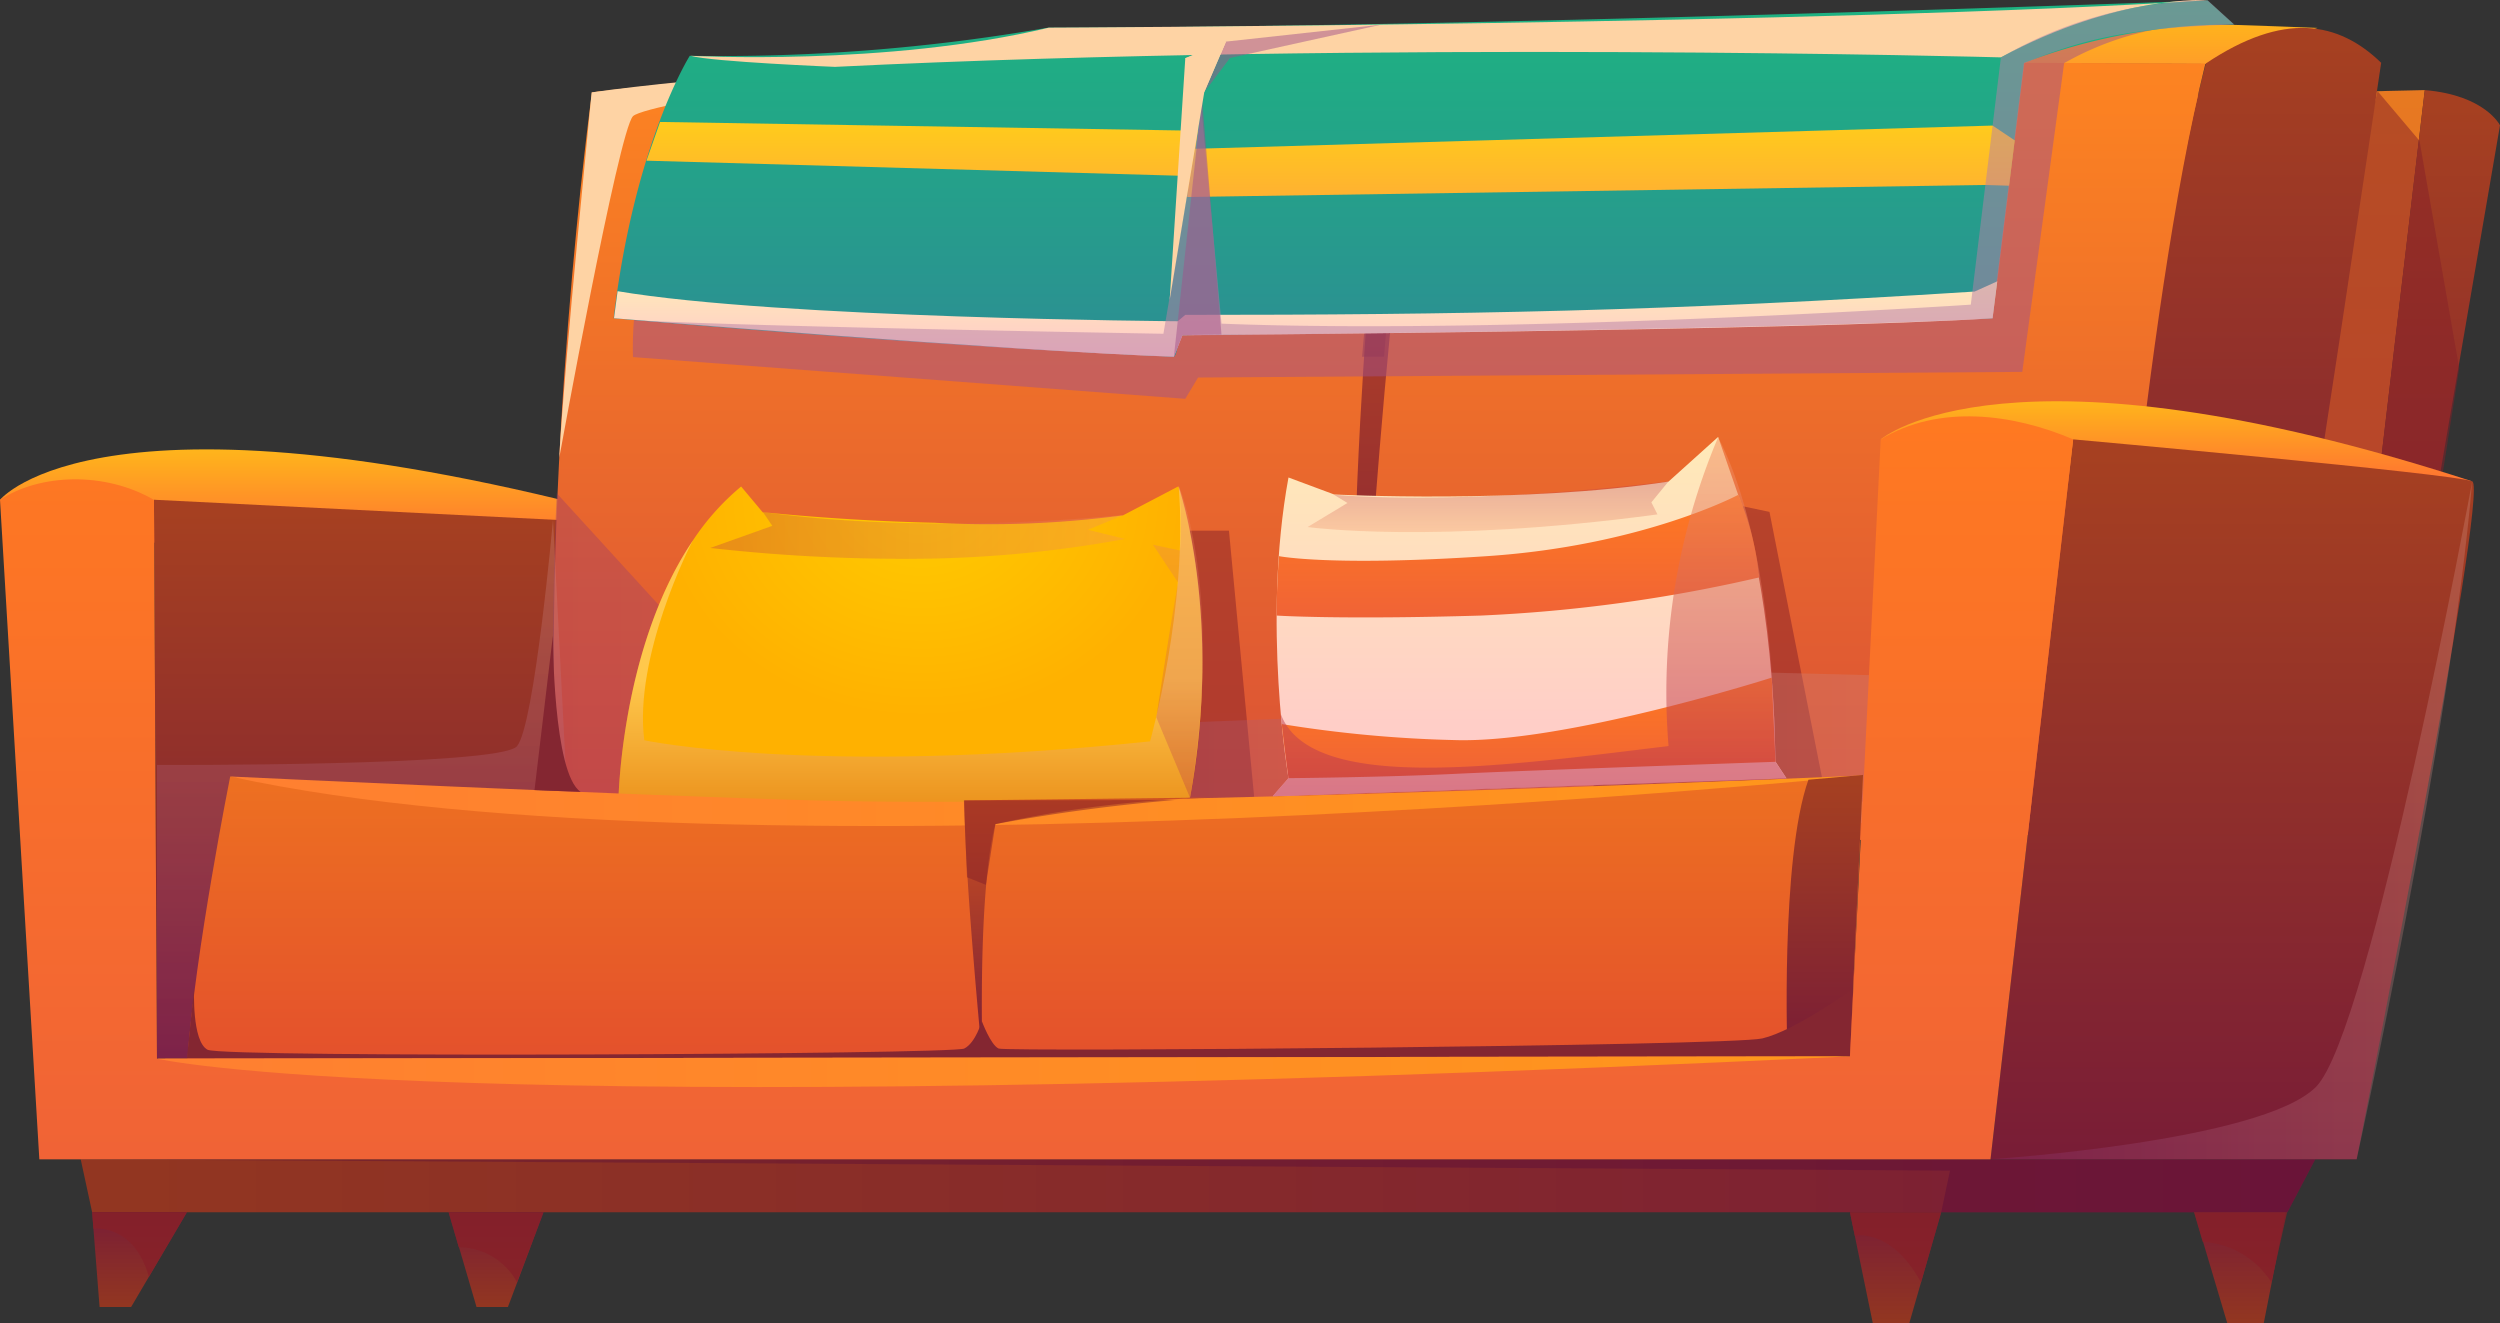 <svg xmlns="http://www.w3.org/2000/svg" xmlns:xlink="http://www.w3.org/1999/xlink" viewBox="0 0 207.86 110"><rect x="0" y="0" width="207.86" height="110" fill="#333333" stroke="none"/><defs><style>.cls-1{isolation:isolate;}.cls-10,.cls-11,.cls-12,.cls-13,.cls-14,.cls-15,.cls-16,.cls-17,.cls-18,.cls-19,.cls-2,.cls-20,.cls-21,.cls-22,.cls-23,.cls-24,.cls-25,.cls-26,.cls-27,.cls-28,.cls-29,.cls-3,.cls-30,.cls-31,.cls-32,.cls-33,.cls-34,.cls-35,.cls-36,.cls-37,.cls-38,.cls-39,.cls-4,.cls-40,.cls-41,.cls-42,.cls-43,.cls-44,.cls-5,.cls-6,.cls-7,.cls-8,.cls-9{fill-rule:evenodd;}.cls-2{fill:url(#Безымянный_градиент_14);}.cls-3{fill:url(#Безымянный_градиент_12);}.cls-4{fill:url(#Безымянный_градиент_29);}.cls-5{fill:url(#Безымянный_градиент_12-2);}.cls-29,.cls-6{fill:#872129;}.cls-10,.cls-13,.cls-14,.cls-15,.cls-17,.cls-18,.cls-29,.cls-30,.cls-34,.cls-37,.cls-43,.cls-44,.cls-6{mix-blend-mode:multiply;}.cls-30,.cls-34,.cls-6{opacity:0.5;}.cls-7{fill:url(#Безымянный_градиент_20);}.cls-8{fill:url(#Безымянный_градиент_12-3);}.cls-9{fill:url(#Безымянный_градиент_43);}.cls-10,.cls-13,.cls-14,.cls-15,.cls-17,.cls-18,.cls-37,.cls-43{opacity:0.3;}.cls-10{fill:url(#Безымянный_градиент_66);}.cls-11{fill:url(#Безымянный_градиент_178);}.cls-12{fill:url(#Безымянный_градиент_19);}.cls-13{fill:url(#Безымянный_градиент_15);}.cls-14{fill:url(#Безымянный_градиент_93);}.cls-15{fill:url(#Безымянный_градиент_93-2);}.cls-16{fill:url(#Безымянный_градиент_36);}.cls-17{fill:url(#Безымянный_градиент_66-2);}.cls-18{fill:#47003c;}.cls-19{fill:url(#Безымянный_градиент_46);}.cls-20{fill:url(#Безымянный_градиент_68);}.cls-21{fill:url(#Безымянный_градиент_12-4);}.cls-22{fill:url(#Безымянный_градиент_36-2);}.cls-23{fill:#842631;}.cls-24{fill:url(#Безымянный_градиент_178-2);}.cls-25{fill:url(#Безымянный_градиент_178-3);}.cls-26{fill:url(#Безымянный_градиент_178-4);}.cls-27{fill:url(#Безымянный_градиент_178-5);}.cls-28{fill:#fed3a4;mix-blend-mode:soft-light;}.cls-29{opacity:0.84;}.cls-30{fill:#a2538a;}.cls-31{fill:url(#Безымянный_градиент_81);}.cls-32{fill:url(#Безымянный_градиент_173);}.cls-33{fill:url(#Безымянный_градиент_13);}.cls-34{fill:#b981a6;}.cls-35{fill:url(#Безымянный_градиент_14-2);}.cls-36{fill:url(#Безымянный_градиент_12-5);}.cls-37{fill:url(#Безымянный_градиент_66-3);}.cls-38{fill:url(#Безымянный_градиент_59);}.cls-39{fill:url(#Безымянный_градиент_68-2);}.cls-40{fill:url(#Безымянный_градиент_173-2);}.cls-41{fill:url(#Безымянный_градиент_59-2);}.cls-42{fill:url(#Безымянный_градиент_59-3);}.cls-43{fill:url(#Безымянный_градиент_11);}.cls-44{opacity:0.53;fill:url(#Безымянный_градиент_93-3);}</style><linearGradient id="Безымянный_градиент_14" x1="675.21" y1="286.66" x2="675.21" y2="278.9" gradientUnits="userSpaceOnUse"><stop offset="0" stop-color="#ff7331"/><stop offset="1" stop-color="#ffb51b"/></linearGradient><linearGradient id="Безымянный_градиент_12" x1="33.75" y1="88.01" x2="33.75" y2="41.55" gradientUnits="userSpaceOnUse"><stop offset="0.01" stop-color="#791d36"/><stop offset="0.98" stop-color="#a64021"/></linearGradient><linearGradient id="Безымянный_градиент_29" x1="127.12" y1="72.93" x2="127.12" y2="7.49" gradientUnits="userSpaceOnUse"><stop offset="0" stop-color="#f06336"/><stop offset="1" stop-color="#e77921"/></linearGradient><linearGradient id="Безымянный_градиент_12-2" x1="848.98" y1="310.18" x2="848.98" y2="249.03" xlink:href="#Безымянный_градиент_12"/><linearGradient id="Безымянный_градиент_20" x1="768.81" y1="249.22" x2="768.81" y2="243.18" gradientUnits="userSpaceOnUse"><stop offset="0" stop-color="#ff8f31"/><stop offset="1" stop-color="#ffb51b"/></linearGradient><linearGradient id="Безымянный_градиент_12-3" x1="834.62" y1="305.04" x2="834.62" y2="243.86" xlink:href="#Безымянный_градиент_12"/><linearGradient id="Безымянный_градиент_43" x1="762.58" y1="308.74" x2="762.58" y2="246.76" gradientUnits="userSpaceOnUse"><stop offset="0.01" stop-color="#da5236"/><stop offset="1" stop-color="#fd8421"/></linearGradient><linearGradient id="Безымянный_градиент_66" x1="693.83" y1="293.57" x2="816" y2="293.57" gradientUnits="userSpaceOnUse"><stop offset="0" stop-color="#892f74"/><stop offset="1" stop-color="#d69386"/></linearGradient><linearGradient id="Безымянный_градиент_178" x1="6.72" y1="98.59" x2="192.5" y2="98.59" gradientUnits="userSpaceOnUse"><stop offset="0.02" stop-color="#923621"/><stop offset="0.99" stop-color="#791d36"/></linearGradient><radialGradient id="Безымянный_градиент_19" cx="724.49" cy="1836.19" r="21.65" gradientTransform="translate(0 -1259.38) scale(1 0.84)" gradientUnits="userSpaceOnUse"><stop offset="0" stop-color="#fc0"/><stop offset="1" stop-color="#ffb100"/></radialGradient><linearGradient id="Безымянный_градиент_15" x1="723.56" y1="310.22" x2="723.56" y2="281.97" gradientUnits="userSpaceOnUse"><stop offset="0" stop-color="#b62f4a"/><stop offset="0.43" stop-color="#fffefe"/></linearGradient><linearGradient id="Безымянный_градиент_93" x1="706.92" y1="286.07" x2="741.41" y2="286.07" gradientUnits="userSpaceOnUse"><stop offset="0" stop-color="#b62f4a"/><stop offset="1" stop-color="#f49361"/></linearGradient><linearGradient id="Безымянный_градиент_93-2" x1="745.79" y1="307.86" x2="745.79" y2="281.97" xlink:href="#Безымянный_градиент_93"/><linearGradient id="Безымянный_градиент_36" x1="770.92" y1="305.99" x2="770.92" y2="243.41" gradientUnits="userSpaceOnUse"><stop offset="0.01" stop-color="#791d36"/><stop offset="0.98" stop-color="#ce5221"/></linearGradient><linearGradient id="Безымянный_градиент_66-2" x1="678.52" y1="329.56" x2="678.52" y2="284.76" xlink:href="#Безымянный_градиент_66"/><linearGradient id="Безымянный_градиент_46" x1="733.08" y1="329.55" x2="733.08" y2="306" gradientUnits="userSpaceOnUse"><stop offset="0" stop-color="#e4512c"/><stop offset="0.99" stop-color="#ed7021"/></linearGradient><linearGradient id="Безымянный_градиент_68" x1="666.96" y1="308.11" x2="802.76" y2="308.11" gradientUnits="userSpaceOnUse"><stop offset="0" stop-color="#ff7f31"/><stop offset="1" stop-color="#ff971b"/></linearGradient><linearGradient id="Безымянный_градиент_12-4" x1="799.59" y1="329.37" x2="799.59" y2="306" xlink:href="#Безымянный_градиент_12"/><linearGradient id="Безымянный_градиент_36-2" x1="739.34" y1="329.56" x2="739.34" y2="307.82" xlink:href="#Безымянный_градиент_36"/><linearGradient id="Безымянный_градиент_178-2" x1="11.6" y1="108.67" x2="11.6" y2="100.79" xlink:href="#Безымянный_градиент_178"/><linearGradient id="Безымянный_градиент_178-3" x1="41.26" y1="108.67" x2="41.26" y2="100.79" xlink:href="#Безымянный_градиент_178"/><linearGradient id="Безымянный_градиент_178-4" x1="157.61" y1="110" x2="157.61" y2="100.79" xlink:href="#Безымянный_градиент_178"/><linearGradient id="Безымянный_градиент_178-5" x1="186.24" y1="110" x2="186.24" y2="100.79" xlink:href="#Безымянный_градиент_178"/><linearGradient id="Безымянный_градиент_81" x1="766.27" y1="271.2" x2="766.27" y2="241.56" gradientUnits="userSpaceOnUse"><stop offset="0" stop-color="#2c8e93"/><stop offset="1" stop-color="#1db381"/></linearGradient><linearGradient id="Безымянный_градиент_173" x1="756.41" y1="271.2" x2="756.41" y2="264.93" gradientUnits="userSpaceOnUse"><stop offset="0" stop-color="#ffc7cb"/><stop offset="1" stop-color="#ffeab8"/></linearGradient><linearGradient id="Безымянный_градиент_13" x1="110.63" y1="16.38" x2="110.63" y2="10.14" gradientUnits="userSpaceOnUse"><stop offset="0" stop-color="#ffb131"/><stop offset="1" stop-color="#ffcc1b"/></linearGradient><linearGradient id="Безымянный_градиент_14-2" x1="828.82" y1="281.56" x2="828.82" y2="274.9" xlink:href="#Безымянный_градиент_14"/><linearGradient id="Безымянный_градиент_12-5" x1="833.45" y1="337.93" x2="833.45" y2="278.07" xlink:href="#Безымянный_градиент_12"/><linearGradient id="Безымянный_градиент_66-3" x1="813.36" y1="309.75" x2="853.41" y2="309.75" xlink:href="#Безымянный_градиент_66"/><linearGradient id="Безымянный_градиент_59" x1="734.05" y1="337.93" x2="734.05" y2="276.16" gradientUnits="userSpaceOnUse"><stop offset="0" stop-color="#f06336"/><stop offset="1" stop-color="#ff7921"/></linearGradient><linearGradient id="Безымянный_градиент_68-2" x1="660.91" y1="330.64" x2="801.67" y2="330.64" xlink:href="#Безымянный_градиент_68"/><linearGradient id="Безымянный_градиент_173-2" x1="775.05" y1="307.74" x2="775.05" y2="277.9" xlink:href="#Безымянный_градиент_173"/><linearGradient id="Безымянный_градиент_59-2" x1="774.95" y1="306.24" x2="774.95" y2="297.88" xlink:href="#Безымянный_градиент_59"/><linearGradient id="Безымянный_градиент_59-3" x1="774.05" y1="292.87" x2="774.05" y2="282.68" xlink:href="#Безымянный_градиент_59"/><linearGradient id="Безымянный_градиент_11" x1="771.58" y1="285.8" x2="771.58" y2="281.61" gradientUnits="userSpaceOnUse"><stop offset="0" stop-color="#f49361"/><stop offset="1" stop-color="#b62f4a"/></linearGradient><linearGradient id="Безымянный_градиент_93-3" x1="775.05" y1="307.74" x2="775.05" y2="277.9" xlink:href="#Безымянный_градиент_93"/></defs><g class="cls-1"><g id="living_room" data-name="living room"><path class="cls-2" d="M647.86,283.1s8.52-10.71,54.7,2.09l-41.88,1.47Z" transform="translate(-647.86 -241.54)"/><polygon class="cls-3" points="12.8 41.55 54.7 43.65 54.7 87.95 13.05 88.01 12.8 41.55"/><polygon class="cls-4" points="201.61 7.49 55.65 10.84 52.63 72.93 194.38 68.63 201.61 7.49"/><path class="cls-5" d="M845.72,310.18l10-58.22s-1.23-2.51-6.26-2.93l-7.23,61.15Z" transform="translate(-647.86 -241.54)"/><polygon class="cls-6" points="197.68 7.58 201.17 11.71 204.47 30.61 203.11 39.24 190.51 36.69 197.68 7.58"/><path class="cls-7" d="M697.08,249.22s67.84-8.45,143.46-5.36l-9.28,3S748.87,246.36,697.08,249.22Z" transform="translate(-647.86 -241.54)"/><path class="cls-8" d="M845.84,246.76s-6.32,42.62-9,58.28H823.39c1.42-21.9,4.3-44.47,7.87-58.22C837.75,242.47,842.29,243.32,845.84,246.76Z" transform="translate(-647.86 -241.54)"/><path class="cls-9" d="M697.08,249.22s-4.34,31.47-2.88,59.52L823,308.09s3-40.29,8.23-61.27C831.26,246.82,730.5,246.16,697.08,249.22Z" transform="translate(-647.86 -241.54)"/><polygon class="cls-6" points="98.94 44.12 102.18 44.12 104.31 66.64 87.36 66.56 98.94 44.12"/><polygon class="cls-6" points="140.84 41.24 147.12 42.56 151.72 65.82 132.36 65.72 140.84 41.24"/><path class="cls-10" d="M694.14,282.54s15.94,17.47,17.59,19.23c1.34,1.44,47.72-.69,47.72-.69l1-12.41,2-11.74-1.39,19.67L816,298l-1.3,12.22-120.55-2.51S693.44,299.33,694.14,282.54Z" transform="translate(-647.86 -241.54)"/><polygon class="cls-11" points="6.71 96.39 7.66 100.79 190.19 100.79 192.5 96.39 6.71 96.39"/><path class="cls-12" d="M746.8,307.86s-27.92,5.16-47.52.21c0,0,.2-12.74,6.2-21.61,0,0,0,0,0,0a20.6,20.6,0,0,1,4-4.47l1.79,2.14h.09c.81.08,6.7.7,14,.87h.12a84.58,84.58,0,0,0,15.75-.61h0l4.6-2.41S749.59,292.64,746.8,307.86Z" transform="translate(-647.86 -241.54)"/><path class="cls-13" d="M746.8,307.86s-27.92,5.16-47.52.21c0,0,.2-12.74,6.2-21.61-.26.44-4.94,9.71-4.05,16.63,0,0,14.19,3,42.05.09,0,0,3.19-11.31,2.38-21.21C745.86,282,749.59,292.64,746.8,307.86Z" transform="translate(-647.86 -241.54)"/><path class="cls-14" d="M711.29,284.11l.78,1.15-5.15,1.84A142.57,142.57,0,0,0,723,288a98.93,98.93,0,0,0,18.41-1.65l-3.1-.76,3-1.24S725.51,286.1,711.29,284.11Z" transform="translate(-647.86 -241.54)"/><path class="cls-15" d="M746.8,307.86,744,301.18s1.17-7.73,1.81-11.21l-2.09-3.14,2.25.48a27.87,27.87,0,0,0-.09-5.34S749.69,290.77,746.8,307.86Z" transform="translate(-647.86 -241.54)"/><path class="cls-16" d="M781.41,243.41c-5.76.49-12.6-.23-18,3.62,0,0-4.09,34.66-2.72,59,0,0,2.14-40.13,5.56-58.91C771.92,243.86,775.52,244.45,781.41,243.41Z" transform="translate(-647.86 -241.54)"/><path class="cls-17" d="M693.84,284.76s-1.54,17.15-3,18.83-29.93,1.55-29.93,1.55v24.42h35.23Z" transform="translate(-647.86 -241.54)"/><polygon class="cls-18" points="6.71 96.39 162.13 97.33 161.4 100.79 190.19 100.79 192.5 96.39 6.71 96.39"/><path class="cls-19" d="M667,306.1s-2.92,14.6-3.55,23.45l138.26-.18L802.76,306S717.85,313.79,667,306.1Z" transform="translate(-647.86 -241.54)"/><path class="cls-20" d="M667,306.1s32.88,1.56,48.9,2c25.16.68,86.9-2.09,86.9-2.09S709.58,315.42,667,306.1Z" transform="translate(-647.86 -241.54)"/><path class="cls-21" d="M796.48,329.37s-.61-16.39,1.74-23l4.54-.4-1.09,23.37Z" transform="translate(-647.86 -241.54)"/><path class="cls-22" d="M729.54,329.56s-1.5-15.33-1.5-21.47l22.59-.27a96.4,96.4,0,0,0-20,2.24S729.22,313.92,729.54,329.56Z" transform="translate(-647.86 -241.54)"/><path class="cls-23" d="M664,323.75s-.2,4.38,1.12,5.07,61.94.39,62.91-.1,1.46-2.29,1.46-2.29.74,2,1.4,2.29,60.77-.21,63.49-.84,7.55-4.13,7.55-4.13l-.27,5.62-138.26.18S663.86,324.92,664,323.75Z" transform="translate(-647.86 -241.54)"/><polygon class="cls-24" points="7.66 100.79 8.28 108.67 10.9 108.67 15.54 100.79 7.66 100.79"/><polygon class="cls-25" points="37.31 100.79 39.62 108.67 42.23 108.67 45.2 100.79 37.31 100.79"/><polygon class="cls-26" points="153.81 100.79 155.71 110 158.75 110 161.4 100.79 153.81 100.79"/><polygon class="cls-27" points="182.44 100.79 185.18 110 188.22 110 190.03 100.79 182.44 100.79"/><path class="cls-6" d="M763.43,247l2.84.05s-2.75,15.41-3.33,24.15h-1.83S762.92,250,763.43,247Z" transform="translate(-647.86 -241.54)"/><path class="cls-6" d="M728,308.09l.26,6.39,1.57.63.79-5.05a148.65,148.65,0,0,1,14.91-2Z" transform="translate(-647.86 -241.54)"/><path class="cls-23" d="M692.3,307.23l1.53-12.85s0,11.49,2.31,13Z" transform="translate(-647.86 -241.54)"/><path class="cls-28" d="M694.36,279.6s4.94-27.21,6.13-28.4,26-4.81,26-4.81-21.47,1.68-29.44,2.83C697.08,249.22,694.75,271.88,694.36,279.6Z" transform="translate(-647.86 -241.54)"/><path class="cls-29" d="M831,344.79a7.24,7.24,0,0,1,5.71,3.37l1.31-5.83h-7.74Z" transform="translate(-647.86 -241.54)"/><path class="cls-29" d="M802.08,344.29s3-.7,5.5,3.87l1.68-5.83h-7.59Z" transform="translate(-647.86 -241.54)"/><path class="cls-29" d="M686,345.24a5.54,5.54,0,0,1,4.85,2.92l2.19-5.83h-7.89Z" transform="translate(-647.86 -241.54)"/><path class="cls-29" d="M655.63,343.7s3.34-.48,4.61,4l3.17-5.38h-7.89Z" transform="translate(-647.86 -241.54)"/><path class="cls-30" d="M705.24,249.72s-5.06,12.52-4.75,21.51l45.92,3.47,1.06-1.77,68.53-.47,3.48-25.67a25.12,25.12,0,0,1,14.15-3.21l-14.36.28Z" transform="translate(-647.86 -241.54)"/><path class="cls-31" d="M735,243.84a158.62,158.62,0,0,1-29.79,2.34s-4.59,7.25-6.33,21.82c0,0,21.87,2,46.55,3.2.34,0,.37-1.79.71-1.79,24.92-.41,41.68-.74,67.36-1.41l2.64-21.23a48.47,48.47,0,0,1,17.46-3.19l-2.2-2S770.35,243.84,735,243.84Z" transform="translate(-647.86 -241.54)"/><path class="cls-32" d="M813.92,264.93l-1.88.85c-25.59,1.64-43.06,1.94-65.63,1.94l-.63.53s-33.28-.24-46.57-2.5l-.3,2.25s32.22,2.68,46.55,3.2l.71-1.79s51.6-.38,67.36-1.41Z" transform="translate(-647.86 -241.54)"/><polygon class="cls-33" points="167.04 15.44 165.07 15.38 98.71 16.38 98.71 14.63 53.75 13.36 54.88 10.14 99.59 10.87 99.4 12.37 165.67 10.44 167.51 11.67 167.04 15.44"/><path class="cls-28" d="M831.43,241.56s-7.42-.53-17.21,4.75c0,0-52-1.43-96.94.79,0,0-10.25-.42-12-.92,0,0,16.28.89,29.79-2.34C735,243.84,800.54,243.58,831.43,241.56Z" transform="translate(-647.86 -241.54)"/><path class="cls-34" d="M833.63,243.58l-2.2-2a34.74,34.74,0,0,0-17.21,4.75l-2.5,20.54s-38.31,2.53-62.3,1.58l-1.66-17.81-3.17,18.65s-41.33-.71-45.68-1.27c18.08,1.49,29.67,2.41,46.55,3.2l.71-1.79s49-.44,67.36-1.41l2.64-21.23C821,244.82,824.64,243.87,833.63,243.58Z" transform="translate(-647.86 -241.54)"/><polygon class="cls-30" points="97.6 29.66 99.94 8.17 101.56 27.82 98.31 27.86 97.6 29.66"/><polygon class="cls-30" points="100.13 7.65 101.93 3.46 114.89 2.04 102.27 4.82 100.13 7.65"/><polygon class="cls-28" points="101.93 3.46 98.55 4.84 97.25 24.95 100.13 7.65 101.93 3.46"/><polygon class="cls-28" points="98.55 4.84 100.13 7.65 101.93 3.46 98.55 4.84"/><path class="cls-35" d="M804.23,278.07s10.51-9.07,49.18,3.49H819.86Z" transform="translate(-647.86 -241.54)"/><path class="cls-36" d="M820.23,278.07s31.71,2.86,33.18,3.49-9.61,56.37-9.61,56.37H813.36Z" transform="translate(-647.86 -241.54)"/><path class="cls-37" d="M853.41,281.56s-8.45,45.82-13,50.36-27,6-27,6H843.8S851.6,302.85,853.41,281.56Z" transform="translate(-647.86 -241.54)"/><path class="cls-38" d="M651.13,337.93l-3.27-54.83c3.3-2.17,8.7-2.38,12.8,0l.25,46.46,140.76-.19,2.56-51.3c4.82-2.93,11-2.14,16,0l-6.87,59.86Z" transform="translate(-647.86 -241.54)"/><path class="cls-39" d="M660.91,329.56s22.6,5.44,140.76-.19Z" transform="translate(-647.86 -241.54)"/><path class="cls-40" d="M753.68,307.74l1.31-1.5s-2.22-12.93,0-25l3.79,1.41s15.55.81,27.81-1.07l4.12-3.71,2,5.77s2.63,7.86,2.76,21.21l.93,1.41Z" transform="translate(-647.86 -241.54)"/><path class="cls-41" d="M754.43,301.74a103.86,103.86,0,0,0,14.28,1.33c9.15.33,26.46-5.19,26.46-5.19l.31,7s-20.64.71-26.6,1-13.89.36-13.89.36S754.53,302.93,754.43,301.74Z" transform="translate(-647.86 -241.54)"/><path class="cls-42" d="M754,292.72s5.26.35,17,0a126.79,126.79,0,0,0,23.12-3.17,23.59,23.59,0,0,0-1.73-6.87s-7.92,4.23-20.89,5.1-17.3,0-17.3,0S754,290.3,754,292.72Z" transform="translate(-647.86 -241.54)"/><path class="cls-43" d="M758.78,282.68l1.11.68-3.31,2s10.45,1.46,29.09-1.05l-.51-1,1.43-1.75S770.6,283.61,758.78,282.68Z" transform="translate(-647.86 -241.54)"/><path class="cls-44" d="M790.71,277.9a54.45,54.45,0,0,0-4.12,25.67c-13.85,1.67-29.74,4-32.24-2.66l.64,5.33-1.31,1.5,42.73-1.45-.93-1.41S795.66,287.41,790.71,277.9Z" transform="translate(-647.86 -241.54)"/></g></g></svg>